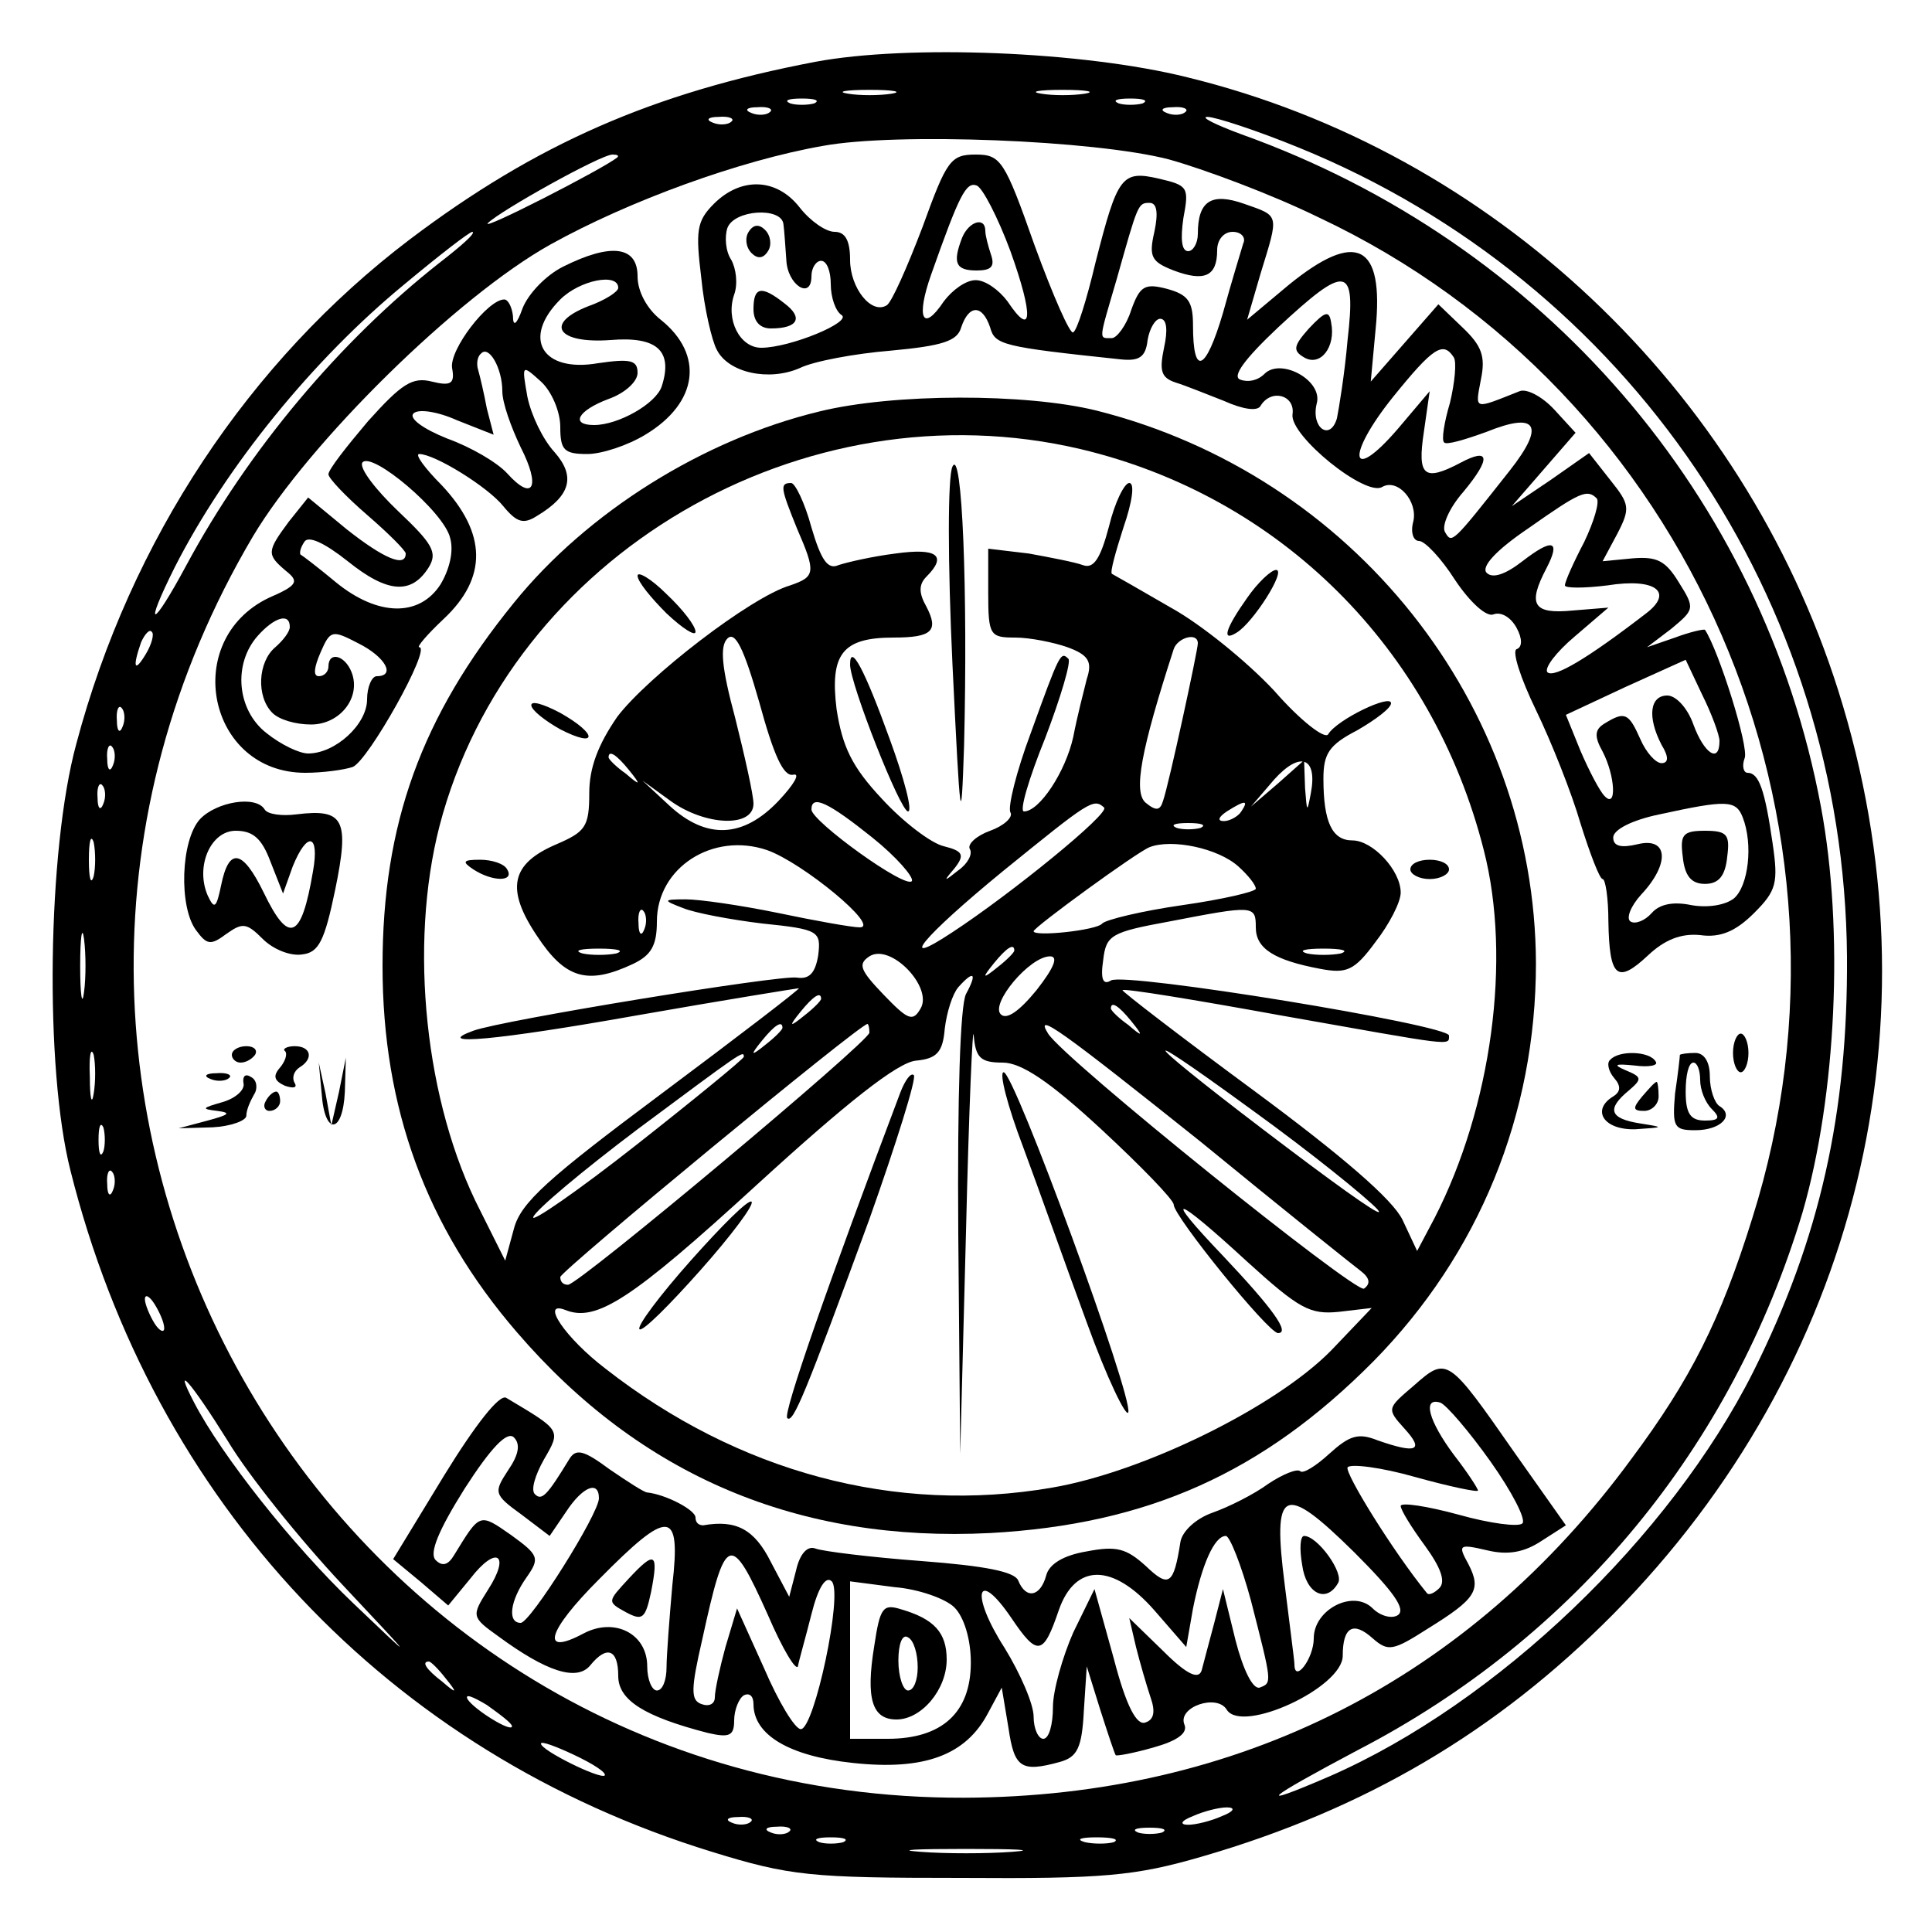 <?xml version="1.0" standalone="no"?>
<!DOCTYPE svg PUBLIC "-//W3C//DTD SVG 20010904//EN"
 "http://www.w3.org/TR/2001/REC-SVG-20010904/DTD/svg10.dtd">
<svg version="1.0" xmlns="http://www.w3.org/2000/svg"
 width="200pt" height="200pt" viewBox="0 0 200 200"
 preserveAspectRatio="xMidYMid meet">
<g transform="translate(0,200) scale(0.1,-0.1)"
fill="#000000" stroke="none">
<path d="M844 1936 c-168 -32 -289 -85 -420 -184 -166 -126 -289 -311 -345
-522 -30 -110 -33 -336 -6 -442 86 -343 329 -602 664 -705 81 -25 102 -27 258
-27 148 -1 180 2 249 22 169 49 305 129 426 251 253 256 341 614 233 956 -99
313 -358 558 -674 635 -108 27 -289 34 -385 16z m79 -33 c-13 -2 -33 -2 -45 0
-13 2 -3 4 22 4 25 0 35 -2 23 -4z m200 0 c-13 -2 -33 -2 -45 0 -13 2 -3 4 22
4 25 0 35 -2 23 -4z m-280 -10 c-7 -2 -19 -2 -25 0 -7 3 -2 5 12 5 14 0 19 -2
13 -5z m340 0 c-7 -2 -19 -2 -25 0 -7 3 -2 5 12 5 14 0 19 -2 13 -5z m-386 -9
c-3 -3 -12 -4 -19 -1 -8 3 -5 6 6 6 11 1 17 -2 13 -5z m430 0 c-3 -3 -12 -4
-19 -1 -8 3 -5 6 6 6 11 1 17 -2 13 -5z m-470 -10 c-3 -3 -12 -4 -19 -1 -8 3
-5 6 6 6 11 1 17 -2 13 -5z m588 -27 c341 -139 564 -468 567 -837 1 -162 -28
-292 -97 -430 -86 -171 -265 -343 -439 -419 -79 -34 -67 -24 29 27 226 117
388 314 461 557 35 121 43 292 19 420 -60 321 -287 584 -600 696 -27 10 -43
18 -35 18 8 0 51 -14 95 -32z m-135 -12 c36 -10 106 -36 155 -60 385 -181 578
-627 449 -1036 -33 -106 -64 -167 -125 -249 -168 -229 -407 -350 -691 -351
-668 -2 -1079 726 -736 1306 58 97 211 248 308 302 81 45 196 87 282 102 76
14 281 6 358 -14z m-571 2 c-15 -12 -142 -77 -134 -68 13 13 117 71 129 71 5
0 7 -1 5 -3z m-184 -109 c-103 -81 -198 -194 -262 -313 -36 -67 -45 -68 -12
-2 53 104 143 215 238 293 36 30 67 54 70 54 4 -1 -12 -15 -34 -32z m-304
-405 c-12 -20 -14 -14 -5 12 4 9 9 14 11 11 3 -2 0 -13 -6 -23z m-24 -75 c-3
-8 -6 -5 -6 6 -1 11 2 17 5 13 3 -3 4 -12 1 -19z m-10 -40 c-3 -8 -6 -5 -6 6
-1 11 2 17 5 13 3 -3 4 -12 1 -19z m-10 -40 c-3 -8 -6 -5 -6 6 -1 11 2 17 5
13 3 -3 4 -12 1 -19z m-10 -75 c-3 -10 -5 -2 -5 17 0 19 2 27 5 18 2 -10 2
-26 0 -35z m-10 -120 c-2 -16 -4 -3 -4 27 0 30 2 43 4 28 2 -16 2 -40 0 -55z
m10 -105 c-2 -13 -4 -5 -4 17 -1 22 1 32 4 23 2 -10 2 -28 0 -40z m10 -60 c-3
-7 -5 -2 -5 12 0 14 2 19 5 13 2 -7 2 -19 0 -25z m10 -40 c-3 -8 -6 -5 -6 6
-1 11 2 17 5 13 3 -3 4 -12 1 -19z m53 -143 c0 -5 -5 -3 -10 5 -5 8 -10 20
-10 25 0 6 5 3 10 -5 5 -8 10 -19 10 -25z m66 -117 c21 -35 74 -101 118 -148
77 -82 78 -83 12 -20 -63 60 -137 154 -165 208 -23 44 -3 21 35 -40z m225
-245 c13 -16 12 -17 -3 -4 -17 13 -22 21 -14 21 2 0 10 -8 17 -17z m69 -50 c0
-7 -39 17 -46 28 -3 6 5 3 20 -6 14 -10 26 -19 26 -22z m96 -51 c-5 -4 -66 26
-66 33 0 3 16 -3 35 -12 19 -9 33 -18 31 -21z m639 -42 c-11 -5 -27 -9 -35 -9
-9 0 -8 4 5 9 11 5 27 9 35 9 9 0 8 -4 -5 -9z m-488 -6 c-3 -3 -12 -4 -19 -1
-8 3 -5 6 6 6 11 1 17 -2 13 -5z m40 -10 c-3 -3 -12 -4 -19 -1 -8 3 -5 6 6 6
11 1 17 -2 13 -5z m386 -1 c-7 -2 -19 -2 -25 0 -7 3 -2 5 12 5 14 0 19 -2 13
-5z m-330 -10 c-7 -2 -19 -2 -25 0 -7 3 -2 5 12 5 14 0 19 -2 13 -5z m280 0
c-7 -2 -21 -2 -30 0 -10 3 -4 5 12 5 17 0 24 -2 18 -5z m-105 -10 c-27 -2 -69
-2 -95 0 -27 2 -5 3 47 3 52 0 74 -1 48 -3z"/>
<path d="M955 1765 c-16 -42 -32 -78 -37 -81 -16 -10 -38 18 -38 47 0 20 -5
29 -16 29 -9 0 -25 11 -36 25 -24 31 -61 32 -89 4 -18 -18 -19 -28 -13 -77 3
-31 11 -65 16 -74 12 -24 54 -33 86 -19 14 7 57 15 94 18 54 5 69 10 73 24 8
24 22 24 30 0 5 -18 12 -20 135 -33 19 -2 26 2 28 20 2 12 8 22 13 22 7 0 8
-12 4 -30 -5 -24 -3 -31 12 -36 10 -3 32 -12 50 -19 20 -9 35 -11 38 -5 11 18
36 11 33 -9 -3 -22 76 -86 93 -75 16 9 37 -15 32 -36 -3 -11 0 -20 6 -20 6 0
23 -18 37 -40 16 -24 33 -39 40 -36 8 3 18 -3 24 -14 6 -11 6 -20 0 -22 -5 -2
4 -30 20 -63 16 -33 37 -86 46 -117 10 -32 20 -58 23 -58 3 0 6 -20 6 -44 1
-58 9 -65 41 -35 17 16 34 23 54 21 21 -3 37 4 56 23 23 23 25 31 19 72 -8 55
-14 73 -26 73 -4 0 -6 7 -3 15 5 11 -27 112 -41 133 -1 1 -15 -2 -31 -8 l-29
-10 25 19 c24 20 25 21 8 48 -14 23 -23 27 -48 25 l-31 -3 15 28 c14 27 13 31
-7 56 l-22 28 -40 -28 -40 -27 33 38 33 38 -22 24 c-13 14 -29 22 -36 19 -48
-19 -46 -20 -40 12 5 24 1 35 -19 54 l-25 24 -35 -40 -35 -40 5 54 c9 89 -20
103 -90 46 l-43 -36 14 48 c19 62 20 59 -17 72 -34 12 -48 3 -48 -31 0 -10 -5
-18 -10 -18 -7 0 -8 13 -5 34 6 32 5 34 -25 41 -39 9 -43 3 -66 -87 -9 -38
-19 -70 -23 -72 -3 -3 -21 38 -40 90 -31 88 -35 94 -61 94 -26 0 -30 -6 -55
-75z m91 -25 c24 -67 23 -91 -3 -52 -9 12 -23 22 -33 22 -10 0 -24 -10 -33
-22 -22 -33 -29 -17 -13 28 29 82 36 96 47 92 6 -2 22 -33 35 -68z m149 20
c-6 -26 -3 -31 20 -40 32 -12 45 -6 45 21 0 11 7 19 16 19 9 0 14 -6 11 -12
-2 -7 -12 -39 -21 -72 -18 -61 -31 -66 -31 -13 0 25 -5 32 -27 38 -23 6 -28 3
-37 -22 -5 -16 -15 -29 -20 -29 -14 0 -14 -4 5 61 22 78 22 79 34 79 8 0 9
-11 5 -30z m-384 8 c1 -7 2 -24 3 -37 1 -26 26 -42 26 -17 0 9 5 16 10 16 6 0
10 -11 10 -24 0 -14 5 -28 11 -32 12 -7 -53 -34 -83 -34 -22 0 -37 29 -28 55
4 11 2 27 -3 36 -6 9 -7 24 -4 33 7 19 56 22 58 4z m584 -120 c-3 -35 -9 -71
-11 -81 -7 -24 -27 -10 -21 15 7 24 -37 48 -54 31 -7 -7 -17 -9 -25 -6 -9 3 4
21 39 54 71 66 81 65 72 -13z m110 -18 c3 -5 1 -26 -4 -47 -6 -20 -9 -39 -6
-41 2 -3 22 3 44 11 52 21 61 7 24 -40 -60 -76 -60 -76 -67 -64 -4 6 4 25 19
42 29 35 27 46 -3 30 -38 -20 -45 -14 -38 32 l6 42 -33 -39 c-50 -58 -54 -28
-5 33 42 52 52 58 63 41z m148 -146 c3 -4 -3 -24 -13 -45 -11 -21 -20 -41 -20
-45 0 -3 20 -3 44 0 50 8 69 -7 40 -29 -61 -47 -95 -67 -102 -61 -4 4 9 21 28
37 l35 30 -37 -3 c-41 -4 -47 6 -27 44 15 29 6 31 -25 7 -18 -14 -31 -18 -37
-12 -6 6 9 23 43 46 54 38 61 41 71 31z m127 -251 c0 -24 -16 -13 -27 17 -6
17 -18 30 -27 30 -18 0 -21 -22 -6 -51 8 -13 7 -19 0 -19 -6 0 -16 11 -22 25
-12 27 -16 29 -37 16 -10 -6 -11 -13 -2 -29 13 -25 15 -60 2 -46 -5 5 -16 26
-25 47 l-15 37 62 29 62 28 17 -36 c10 -20 18 -42 18 -48z m24 -79 c11 -28 6
-71 -9 -84 -9 -7 -27 -10 -44 -7 -19 4 -33 1 -41 -8 -7 -8 -17 -12 -22 -9 -5
3 0 16 11 28 30 32 28 60 -4 52 -17 -4 -25 -2 -25 7 0 8 19 18 48 24 69 15 79
15 86 -3z"/>
<path d="M996 1754 c-10 -26 -7 -34 15 -34 15 0 19 4 15 16 -3 9 -6 20 -6 25
0 15 -17 10 -24 -7z"/>
<path d="M775 1760 c-4 -6 -3 -16 3 -22 6 -6 12 -6 17 2 4 6 3 16 -3 22 -6 6
-12 6 -17 -2z"/>
<path d="M780 1680 c0 -13 7 -20 18 -20 28 0 34 11 14 26 -24 19 -32 17 -32
-6z"/>
<path d="M1355 1660 c-16 -18 -17 -23 -5 -30 17 -10 33 11 28 36 -2 13 -6 12
-23 -6z"/>
<path d="M1742 1113 c2 -20 9 -28 23 -28 14 0 21 8 23 28 3 23 0 27 -23 27
-23 0 -26 -4 -23 -27z"/>
<path d="M583 1724 c-18 -9 -36 -28 -42 -43 -6 -17 -10 -20 -10 -8 -1 9 -5 17
-9 17 -17 0 -57 -52 -54 -71 3 -16 -1 -19 -21 -14 -20 5 -31 -2 -66 -41 -22
-26 -41 -50 -41 -55 0 -4 18 -23 40 -42 22 -19 40 -37 40 -40 0 -15 -23 -5
-61 25 l-40 33 -20 -25 c-23 -31 -23 -34 -3 -51 14 -11 12 -15 -18 -28 -91
-44 -63 -181 38 -181 18 0 40 3 49 6 16 6 82 124 69 124 -3 0 8 13 25 29 46
43 45 89 -2 139 -17 17 -28 32 -23 32 16 0 71 -34 87 -54 14 -17 21 -19 35
-10 35 21 40 41 18 66 -12 13 -24 38 -28 57 -6 34 -6 34 14 16 11 -10 20 -31
20 -47 0 -24 4 -28 28 -28 15 0 42 9 60 20 55 33 61 83 16 119 -14 11 -24 29
-24 45 0 31 -27 35 -77 10z m57 -22 c0 -4 -14 -13 -31 -19 -46 -18 -32 -39 23
-35 48 4 65 -11 53 -48 -6 -18 -45 -40 -70 -40 -25 0 -17 15 15 27 17 6 30 18
30 27 0 13 -7 15 -41 10 -58 -10 -79 26 -39 66 20 20 60 28 60 12z m-120 -107
c0 -12 9 -37 19 -58 21 -41 13 -57 -14 -27 -10 11 -37 27 -62 36 -25 10 -40
21 -35 26 5 5 25 2 45 -7 l38 -15 -7 27 c-3 16 -7 33 -9 40 -2 6 -1 14 3 17 8
9 22 -15 22 -39z m-54 -152 c4 -14 -1 -33 -10 -48 -22 -34 -65 -33 -108 2 -18
15 -35 28 -37 29 -1 2 0 7 4 13 4 7 21 -1 45 -20 41 -33 66 -35 84 -6 9 15 4
24 -32 58 -23 22 -40 44 -37 50 9 13 85 -51 91 -78z m-166 -92 c0 -5 -7 -14
-15 -21 -18 -15 -20 -51 -3 -68 7 -7 24 -12 40 -12 30 0 52 28 42 54 -7 18
-24 22 -24 6 0 -5 -4 -10 -10 -10 -6 0 -5 9 2 25 10 23 12 23 39 9 28 -14 39
-34 19 -34 -5 0 -10 -11 -10 -24 0 -26 -33 -56 -61 -56 -9 0 -28 9 -43 21 -31
24 -35 72 -9 101 17 19 33 24 33 9z"/>
<path d="M848 1574 c-120 -29 -240 -104 -316 -198 -96 -118 -136 -229 -136
-376 0 -147 45 -270 139 -379 128 -149 292 -218 490 -208 163 9 282 62 397
178 109 111 168 255 168 412 -1 268 -189 505 -455 572 -73 18 -210 18 -287 -1z
m271 -39 c206 -49 364 -206 417 -415 29 -113 8 -266 -51 -381 l-18 -34 -15 32
c-10 21 -62 66 -154 134 -76 56 -137 103 -136 104 2 2 75 -10 163 -26 181 -32
175 -32 175 -21 0 11 -336 66 -350 57 -8 -5 -11 1 -8 21 3 26 8 29 68 40 88
17 90 17 90 -6 0 -22 19 -34 67 -43 27 -5 35 -2 57 28 14 18 26 41 26 51 0 23
-29 54 -50 54 -21 0 -30 19 -30 64 0 26 6 35 35 50 19 11 35 23 35 28 0 10
-56 -17 -65 -32 -3 -6 -29 14 -56 45 -28 30 -76 69 -107 86 -31 18 -59 34 -61
35 -2 2 4 23 12 48 9 26 12 46 6 46 -5 0 -15 -20 -21 -45 -9 -34 -16 -44 -27
-40 -8 3 -34 8 -56 12 l-42 5 0 -46 c0 -44 2 -46 28 -46 15 0 40 -5 54 -10 22
-8 26 -15 20 -33 -3 -12 -10 -39 -14 -60 -8 -36 -35 -77 -51 -77 -5 0 5 34 22
76 16 42 27 79 24 82 -8 8 -9 6 -39 -77 -15 -40 -24 -77 -21 -82 3 -5 -7 -14
-21 -19 -14 -5 -24 -14 -21 -19 3 -5 -2 -15 -12 -22 -15 -12 -16 -12 -4 2 11
14 9 18 -11 23 -13 3 -42 25 -64 49 -31 33 -41 54 -47 93 -7 57 6 74 59 74 40
0 47 7 34 32 -8 14 -8 23 0 31 22 22 11 30 -32 24 -24 -3 -50 -9 -59 -12 -11
-5 -18 5 -28 39 -7 26 -17 46 -21 46 -12 0 -11 -5 6 -47 20 -46 19 -50 -7 -59
-41 -12 -148 -95 -179 -136 -20 -29 -29 -53 -29 -79 0 -35 -4 -40 -34 -53 -47
-20 -53 -46 -20 -95 29 -44 52 -51 99 -29 19 9 25 19 25 44 0 56 58 93 114 74
37 -13 118 -80 96 -80 -8 0 -47 7 -85 15 -39 8 -81 14 -95 14 -24 0 -24 -1 -3
-9 12 -5 49 -12 82 -16 59 -6 61 -8 58 -33 -3 -18 -9 -25 -22 -23 -17 3 -305
-44 -335 -55 -44 -16 24 -10 170 16 91 16 166 28 167 28 1 -1 -63 -50 -142
-109 -118 -88 -146 -113 -153 -140 l-9 -33 -26 52 c-57 111 -74 274 -42 398
73 280 376 458 664 390z m-298 -337 c8 2 1 -10 -15 -27 -37 -39 -75 -40 -113
-5 l-28 26 29 -21 c36 -26 86 -28 86 -3 0 9 -9 49 -19 89 -14 52 -16 74 -8 82
8 8 17 -10 33 -66 15 -55 25 -77 35 -75z m419 136 c0 -7 -30 -146 -36 -163 -3
-10 -7 -11 -18 -2 -13 11 -5 54 29 159 4 12 25 18 25 6z m-589 -131 c13 -16
12 -17 -3 -4 -10 7 -18 15 -18 17 0 8 8 3 21 -13z m706 -24 c-4 -21 -4 -20 -6
5 l-1 29 -27 -24 -28 -24 24 28 c27 30 45 23 38 -14z m-454 -46 c25 -20 43
-41 41 -45 -6 -9 -104 62 -104 74 0 16 18 7 63 -29z m240 31 c6 -6 -96 -89
-157 -129 -59 -39 -31 -5 52 63 90 73 94 76 105 66z m142 -4 c-3 -5 -12 -10
-18 -10 -7 0 -6 4 3 10 19 12 23 12 15 0z m-42 -17 c-7 -2 -19 -2 -25 0 -7 3
-2 5 12 5 14 0 19 -2 13 -5z m39 -40 c10 -9 18 -19 18 -23 0 -3 -34 -11 -76
-17 -42 -6 -79 -15 -83 -19 -5 -7 -71 -14 -71 -8 0 4 107 82 120 87 23 9 71
-1 92 -20z m-615 -65 c-3 -8 -6 -5 -6 6 -1 11 2 17 5 13 3 -3 4 -12 1 -19z
m-29 -25 c-10 -2 -26 -2 -35 0 -10 3 -2 5 17 5 19 0 27 -2 18 -5z m315 -57
c-8 -14 -13 -12 -38 14 -25 26 -27 32 -15 40 22 14 66 -32 53 -54z m97 60 c0
-2 -8 -10 -17 -17 -16 -13 -17 -12 -4 4 13 16 21 21 21 13z m338 -3 c-10 -2
-26 -2 -35 0 -10 3 -2 5 17 5 19 0 27 -2 18 -5z m-315 -38 c-18 -22 -31 -31
-37 -25 -11 11 30 60 51 60 9 0 4 -12 -14 -35z m-73 -4 c-6 -12 -9 -105 -8
-248 l2 -228 6 230 c3 127 7 218 8 203 2 -23 7 -28 30 -28 19 0 48 -19 102
-69 41 -38 75 -73 75 -78 0 -12 98 -133 108 -133 13 0 -6 26 -57 80 -64 67
-51 64 25 -6 54 -49 65 -55 95 -52 l34 4 -42 -44 c-58 -59 -195 -126 -289
-142 -162 -28 -325 16 -462 123 -42 32 -68 71 -42 61 32 -13 68 10 199 130 93
85 145 126 164 128 22 2 28 9 30 33 2 17 8 36 14 43 16 18 20 15 8 -7z m-150
-5 c0 -2 -8 -10 -17 -17 -16 -13 -17 -12 -4 4 13 16 21 21 21 13z m321 -23
c13 -16 12 -17 -3 -4 -10 7 -18 15 -18 17 0 8 8 3 21 -13z m-361 -7 c0 -2 -8
-10 -17 -17 -16 -13 -17 -12 -4 4 13 16 21 21 21 13z m90 -5 c0 -9 -301 -261
-312 -261 -5 0 -8 3 -8 8 0 6 310 262 318 262 1 0 2 -4 2 -9z m343 -113 c83
-68 158 -128 166 -134 9 -7 10 -13 3 -18 -9 -5 -310 237 -327 264 -15 24 14 3
158 -112z m183 -70 c10 -12 -30 16 -91 62 -150 113 -176 141 -39 41 61 -44
119 -91 130 -103z m-656 158 c0 -2 -50 -43 -111 -91 -61 -48 -109 -81 -107
-75 2 7 51 48 108 91 109 81 110 82 110 75z"/>
<path d="M986 1517 c-5 -10 -5 -99 0 -205 8 -165 9 -175 12 -84 4 160 -2 310
-12 289z"/>
<path d="M660 1404 c0 -6 14 -23 30 -39 17 -16 30 -24 30 -19 0 6 -13 23 -30
39 -16 16 -30 24 -30 19z"/>
<path d="M1291 1381 c-22 -31 -27 -46 -11 -36 17 10 52 65 41 65 -5 0 -19 -13
-30 -29z"/>
<path d="M880 1312 c0 -20 52 -152 60 -152 5 0 -4 34 -19 75 -26 72 -41 100
-41 77z"/>
<path d="M550 1270 c0 -5 14 -16 30 -25 39 -20 39 -5 0 17 -17 9 -30 13 -30 8z"/>
<path d="M490 1100 c20 -13 43 -13 35 0 -3 6 -16 10 -28 10 -18 0 -19 -2 -7
-10z"/>
<path d="M1460 1100 c0 -5 9 -10 20 -10 11 0 20 5 20 10 0 6 -9 10 -20 10 -11
0 -20 -4 -20 -10z"/>
<path d="M932 869 c-74 -196 -122 -333 -117 -337 6 -6 19 26 85 206 28 79 49
146 46 149 -3 3 -9 -5 -14 -18z"/>
<path d="M1059 813 c16 -43 45 -125 66 -182 21 -58 41 -99 43 -93 5 16 -118
352 -129 352 -5 0 4 -35 20 -77z"/>
<path d="M715 695 c-32 -36 -56 -68 -53 -71 3 -3 31 25 63 61 32 36 56 68 53
71 -3 3 -31 -25 -63 -61z"/>
<path d="M207 1152 c-20 -22 -22 -91 -4 -115 11 -15 15 -16 31 -4 17 12 21 12
38 -5 11 -11 29 -18 41 -16 17 2 23 14 34 67 15 73 9 84 -40 78 -15 -2 -30 0
-33 5 -9 15 -50 8 -67 -10z m73 -44 l13 -33 10 28 c15 37 28 34 21 -5 -12 -71
-25 -76 -51 -22 -22 45 -36 47 -44 8 -5 -24 -7 -26 -14 -11 -13 30 3 67 29 67
18 0 27 -8 36 -32z"/>
<path d="M1794 910 c0 -11 4 -20 8 -20 4 0 8 9 8 20 0 11 -4 20 -8 20 -4 0 -8
-9 -8 -20z"/>
<path d="M240 908 c0 -4 4 -8 9 -8 6 0 12 4 15 8 3 5 -1 9 -9 9 -8 0 -15 -4
-15 -9z"/>
<path d="M295 912 c3 -3 0 -11 -5 -17 -8 -9 -6 -14 5 -19 9 -3 13 -2 10 3 -3
5 -1 12 5 16 15 9 12 22 -5 22 -8 0 -13 -3 -10 -5z"/>
<path d="M1667 903 c-4 -3 -2 -12 4 -19 7 -8 7 -14 -1 -19 -23 -14 -10 -35 23
-34 30 2 30 2 5 6 -32 5 -35 15 -12 34 14 12 14 14 -3 21 -14 6 -11 7 9 5 15
-2 25 0 22 4 -6 11 -38 12 -47 2z"/>
<path d="M1739 908 c0 -2 -2 -20 -5 -40 -3 -35 -1 -38 21 -38 26 0 41 15 25
25 -5 3 -10 17 -10 31 0 15 -6 24 -15 24 -8 0 -15 -1 -16 -2z m21 -26 c0 -10
5 -23 12 -30 9 -9 8 -12 -7 -12 -15 0 -20 7 -20 30 0 17 3 30 8 30 4 0 7 -8 7
-18z"/>
<path d="M333 868 c3 -44 22 -42 24 2 l1 35 -7 -35 -8 -35 -6 33 -7 32 3 -32z"/>
<path d="M218 883 c7 -3 16 -2 19 1 4 3 -2 6 -13 5 -11 0 -14 -3 -6 -6z"/>
<path d="M252 879 c2 -7 -8 -16 -22 -20 -21 -6 -22 -7 -5 -9 15 -2 12 -4 -10
-10 l-30 -8 35 1 c19 1 35 7 35 12 0 6 4 15 8 22 4 6 3 15 -3 18 -6 4 -9 1 -8
-6z"/>
<path d="M1700 865 c-10 -12 -10 -15 2 -15 8 0 15 7 15 15 0 8 -1 15 -2 15 -2
0 -8 -7 -15 -15z"/>
<path d="M275 860 c-3 -5 -1 -10 4 -10 6 0 11 5 11 10 0 6 -2 10 -4 10 -3 0
-8 -4 -11 -10z"/>
<path d="M1464 566 c-28 -24 -29 -24 -10 -45 21 -23 12 -26 -28 -12 -20 8 -29
5 -50 -14 -13 -12 -27 -21 -30 -18 -3 3 -18 -3 -33 -13 -15 -11 -41 -24 -58
-30 -17 -6 -31 -19 -33 -30 -7 -45 -12 -48 -36 -25 -20 18 -30 21 -61 15 -24
-4 -39 -13 -42 -25 -6 -22 -21 -25 -29 -5 -4 9 -34 15 -100 20 -53 4 -102 10
-110 13 -8 3 -16 -5 -20 -23 l-7 -27 -19 36 c-17 34 -36 44 -70 38 -5 0 -8 3
-8 8 0 8 -31 24 -50 26 -3 0 -20 11 -39 24 -27 20 -35 22 -42 10 -22 -36 -28
-43 -35 -36 -5 4 0 20 9 36 18 31 18 30 -39 64 -7 4 -32 -28 -64 -80 l-53 -87
29 -24 28 -24 23 28 c27 35 42 25 18 -12 -17 -27 -17 -28 11 -48 49 -36 81
-47 95 -30 17 21 29 17 29 -11 0 -25 27 -42 93 -59 22 -5 27 -3 27 13 0 11 5
23 10 26 6 3 10 -1 10 -9 0 -32 37 -54 103 -61 74 -8 117 8 140 52 l14 26 7
-42 c6 -41 13 -46 53 -35 18 5 23 14 25 53 l3 46 14 -45 c8 -25 15 -46 16 -47
1 -1 18 2 39 8 25 7 36 15 32 24 -7 18 34 32 44 15 16 -25 120 23 120 56 0 30
11 36 31 18 16 -14 21 -13 57 10 50 31 56 40 42 67 -11 20 -10 21 20 14 21 -5
38 -2 56 10 l25 16 -53 75 c-69 99 -70 100 -104 70z m79 -79 c22 -31 37 -60
33 -64 -4 -4 -34 0 -66 9 -33 9 -60 13 -60 9 0 -4 11 -22 25 -41 16 -22 22
-37 15 -44 -5 -5 -11 -8 -13 -5 -35 43 -85 124 -82 130 3 4 35 0 70 -10 36
-10 65 -16 65 -14 0 2 -11 19 -25 37 -26 35 -33 60 -14 54 6 -2 30 -30 52 -61z
m-1017 -9 c-15 -23 -15 -25 14 -46 l29 -22 17 25 c17 26 34 33 34 14 0 -16
-71 -129 -81 -129 -14 0 -11 23 6 47 14 20 13 23 -16 44 -33 23 -32 23 -59
-21 -6 -10 -12 -12 -19 -5 -7 7 3 31 30 74 27 42 44 60 51 53 7 -7 5 -18 -6
-34z m921 -150 c-6 -4 -18 -1 -26 7 -20 20 -61 -1 -61 -31 0 -21 -20 -47 -20
-27 0 4 -5 41 -10 82 -13 101 -2 107 72 34 40 -40 54 -59 45 -65z m-751 31
c-3 -34 -6 -73 -6 -85 0 -13 -4 -24 -10 -24 -5 0 -10 11 -10 25 0 34 -34 51
-66 34 -45 -24 -38 2 16 56 73 74 85 73 76 -6z m599 -16 c22 -86 22 -85 9 -90
-7 -2 -17 18 -25 49 l-13 53 -9 -35 c-5 -19 -11 -41 -13 -49 -3 -10 -15 -5
-40 20 l-35 34 7 -30 c4 -16 11 -40 15 -52 5 -14 4 -23 -5 -26 -9 -4 -20 16
-33 66 l-20 72 -22 -45 c-11 -25 -21 -60 -21 -77 0 -18 -4 -33 -10 -33 -5 0
-10 10 -10 23 0 13 -14 45 -30 71 -36 56 -29 84 7 31 27 -40 33 -39 49 8 17
49 56 49 99 0 l33 -38 7 40 c9 45 22 75 34 75 4 0 16 -30 26 -67z m-500 -15
c15 -35 29 -58 31 -53 1 6 8 30 14 54 7 28 15 40 21 34 12 -12 -18 -153 -32
-153 -6 0 -23 28 -38 63 l-28 62 -12 -40 c-6 -22 -11 -45 -11 -52 0 -7 -6 -10
-14 -7 -11 4 -11 15 1 67 24 110 29 112 68 25z m193 8 c10 -10 17 -33 17 -57
0 -52 -30 -79 -86 -79 l-39 0 0 81 0 82 46 -6 c25 -2 53 -12 62 -21z"/>
<path d="M1348 380 c4 -30 25 -40 37 -19 7 10 -21 49 -35 49 -4 0 -5 -13 -2
-30z"/>
<path d="M651 366 c-22 -24 -23 -24 -3 -35 17 -9 20 -7 26 21 8 41 4 43 -23
14z"/>
<path d="M905 296 c-9 -55 -2 -76 23 -76 26 0 52 31 52 62 0 28 -13 42 -47 52
-19 6 -22 2 -28 -38z m45 -22 c0 -13 -4 -24 -10 -24 -5 0 -10 14 -10 31 0 17
4 28 10 24 6 -3 10 -17 10 -31z"/>
</g>
</svg>
